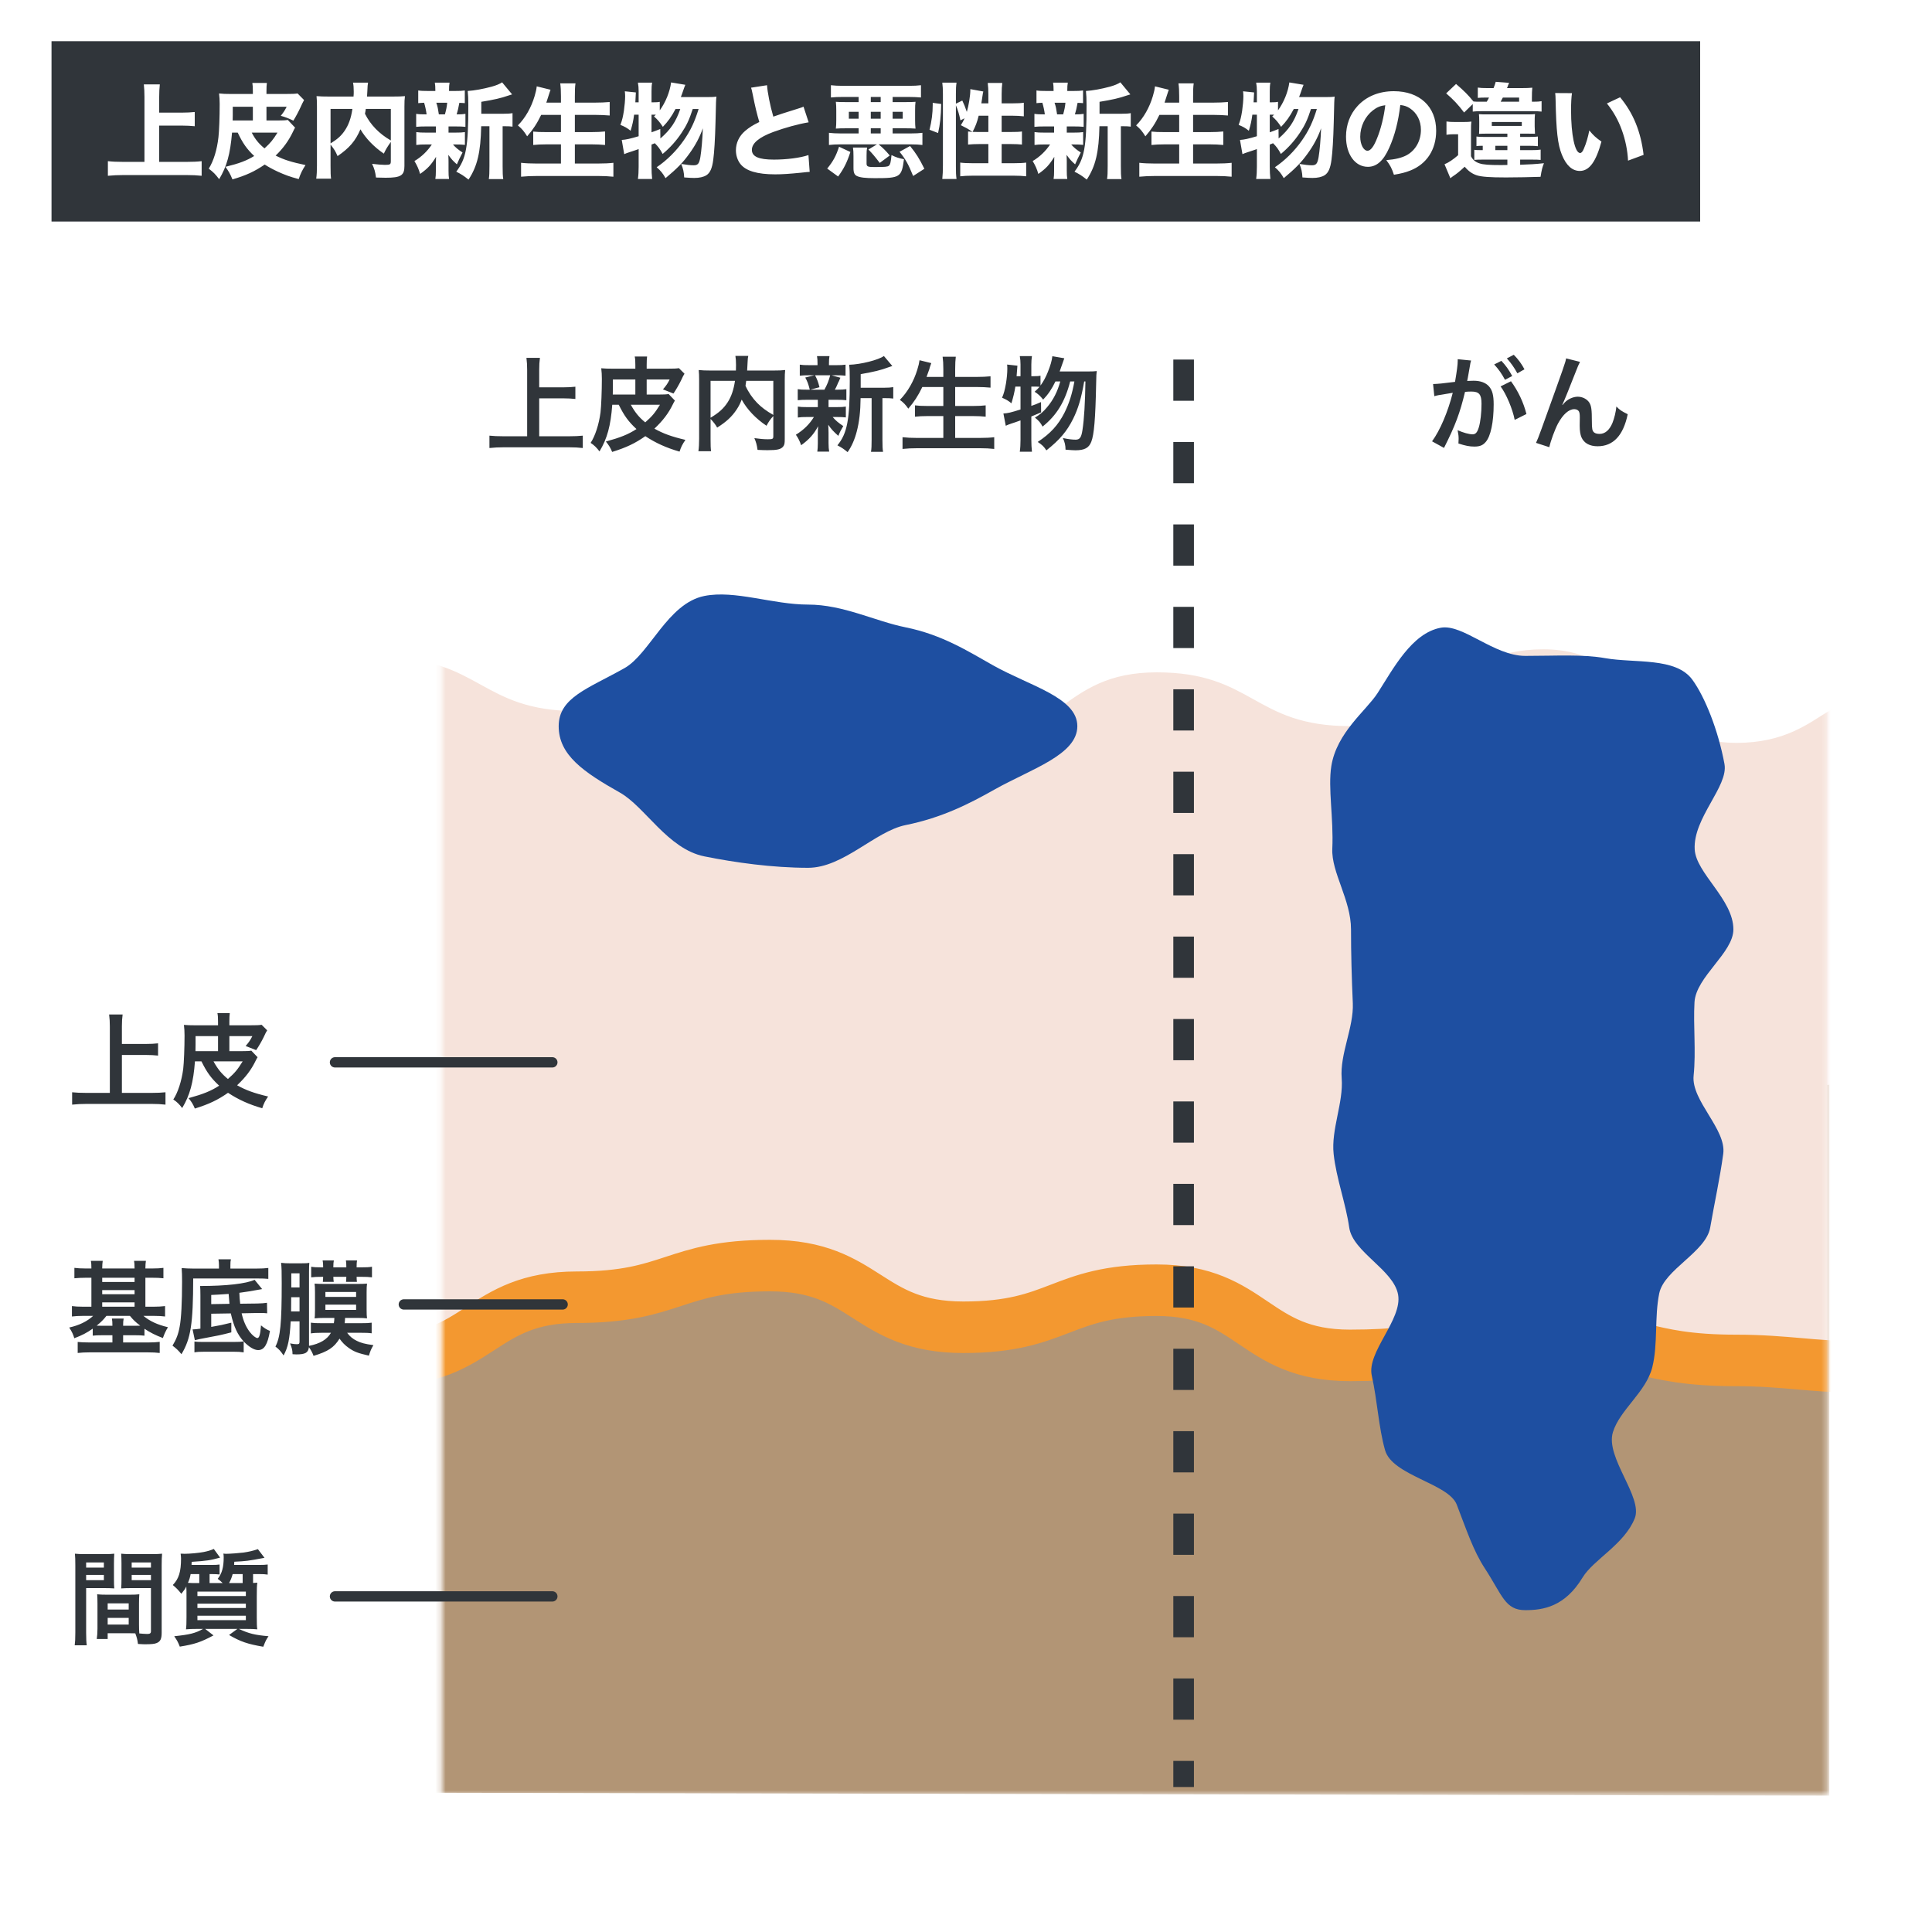 <?xml version="1.0" encoding="utf-8"?>
<svg xmlns="http://www.w3.org/2000/svg" width="375" height="375" viewBox="0 0 375 375" fill="none">
<rect width="375" height="375" fill="white"/>
<rect width="320" height="35" transform="translate(10 8)" fill="#30353A"/>
<path d="M30.9 24.38H35.36C36.24 24.38 37 24.42 37.8 24.5V21.74C37.02 21.82 36.28 21.86 35.36 21.86H30.9V18.78C30.9 17.8 30.94 17.2 31.02 16.38H27.92C28 17.22 28.04 17.82 28.04 18.78V31.42H23.9C22.66 31.42 21.82 31.38 20.94 31.28V34.12C21.92 34.02 22.94 33.98 23.9 33.98H36.28C37.36 33.98 38.2 34.02 39.14 34.12V31.28C38.34 31.38 37.38 31.42 36.24 31.42H30.9V24.38ZM51.72 23.38V20.72H55.64C55.28 21.44 55.08 21.74 54.5 22.48C55.38 22.72 56.04 22.98 56.94 23.42C57.4 22.68 57.98 21.6 58.34 20.8C58.66 20.1 58.66 20.1 59.02 19.42L57.76 18.14C57.24 18.22 56.76 18.24 55.42 18.24H51.72V17.74C51.72 16.96 51.74 16.58 51.8 16.1H48.98C49.06 16.58 49.08 17 49.08 17.72V18.24H44.76C43.82 18.24 43.2 18.22 42.52 18.14C42.6 18.76 42.64 19.5 42.64 20.18C42.64 22.78 42.54 25.4 42.4 26.64C42.12 29.08 41.48 31.2 40.52 32.74C41.44 33.44 41.78 33.78 42.54 34.78C44.02 32.3 44.68 29.96 45.04 25.74H46.14C47.12 27.8 47.9 28.92 49.34 30.28C47.82 31.2 46.46 31.72 43.76 32.38C44.4 33.26 44.66 33.72 45.12 34.82C47.74 34.06 49.42 33.28 51.38 31.94C52.16 32.44 52.86 32.82 53.92 33.32C55.34 33.96 56.18 34.28 57.98 34.76C58.34 33.7 58.62 33.1 59.3 32.04C56.56 31.46 55.18 31.04 53.5 30.2C54.94 28.82 56.02 27.34 56.86 25.58C57.1 25.06 57.16 24.96 57.28 24.78L55.86 23.28C55.42 23.36 54.94 23.38 53.98 23.38H51.72ZM49.08 23.38H45.16C45.18 22.88 45.18 22.7 45.18 22.36V20.72H49.08V23.38ZM53.86 25.74C53 27.14 52.5 27.74 51.34 28.8C50.2 27.86 49.54 27.04 48.86 25.74H53.86ZM75.86 31.22C75.86 31.92 75.76 32 74.7 32C74.2 32 73.16 31.92 72.22 31.8C72.66 32.72 72.84 33.34 72.98 34.46C73.78 34.48 74.36 34.5 74.86 34.5C77.8 34.5 78.5 34.06 78.5 32.22V20.68C78.5 19.76 78.52 19.22 78.6 18.66C77.88 18.72 77.4 18.74 76.18 18.74H71.24C71.26 18.32 71.28 18.2 71.3 17.72C71.34 16.66 71.36 16.48 71.44 16.04H68.52C68.62 16.54 68.66 17 68.66 17.76C68.66 18.1 68.66 18.3 68.62 18.74H63.92C62.78 18.74 62.22 18.72 61.44 18.66C61.5 19.24 61.52 19.8 61.52 20.66V32.16C61.52 33.16 61.48 33.96 61.38 34.68H64.26C64.18 34.12 64.16 33.5 64.16 32.22V28.06C65.04 29.22 65.04 29.24 65.52 30.3C67.8 28.74 69 27.36 69.96 25.1C70.94 26.8 72.56 28.5 74.5 29.82C74.92 28.94 75.1 28.64 75.86 27.54V31.22ZM75.86 21.14V27.26C73.58 25.96 71.9 24.2 70.84 22.08C70.94 21.56 70.96 21.5 71 21.14H75.86ZM64.16 21.14H68.4C68.14 22.98 67.64 24.32 66.84 25.46C66.18 26.4 65.48 27.02 64.16 27.84V21.14ZM93.42 22.08V19.76C95.9 19.36 97.28 19.04 98.7 18.54C99.1 18.4 99.1 18.4 99.4 18.32L97.46 15.98C97.08 16.26 96.26 16.6 95.44 16.82C93.82 17.26 92.08 17.58 90.78 17.66C90.86 18.4 90.9 19.12 90.9 20.44C90.9 28.56 90.48 30.8 88.56 33.32C89.54 33.82 89.96 34.08 90.94 34.86C92.64 32.3 93.3 29.54 93.4 24.5H95V32.24C95 33.48 94.98 34.1 94.88 34.76H97.68C97.58 34.12 97.56 33.52 97.56 32.24V24.5H97.94C98.7 24.5 99.04 24.52 99.48 24.58V21.96C99.08 22.04 98.52 22.08 97.64 22.08H93.42ZM87.06 24.54H88.4C89.32 24.54 89.74 24.56 90.34 24.62V22.1C89.84 22.18 89.48 22.2 88.64 22.2C88.82 21.64 89.02 20.78 89.16 19.96C89.68 19.98 89.82 19.98 90.22 20.02V17.56C89.68 17.64 89.26 17.66 88.26 17.66H87.16V17.54C87.16 16.82 87.18 16.52 87.26 16.04H84.4C84.48 16.54 84.5 16.86 84.5 17.54V17.66H83.16C82.18 17.66 81.7 17.64 81.18 17.56V20.02C81.58 19.98 81.82 19.96 82.32 19.94C82.5 20.52 82.72 21.48 82.8 22.2C81.72 22.2 81.32 22.18 80.78 22.1V24.62C81.36 24.56 81.8 24.54 82.7 24.54H84.6V25.74H82.76C81.74 25.74 81.38 25.72 80.8 25.64V28.14C81.36 28.06 81.8 28.04 82.72 28.04H83.82C82.98 29.32 81.8 30.46 80.44 31.26C80.94 32.08 81.28 32.82 81.54 33.76C83.02 32.72 83.68 32 84.64 30.44C84.62 30.88 84.6 31.34 84.6 31.68V33.2C84.6 33.84 84.58 34.3 84.5 34.74H87.16C87.08 34.28 87.06 33.82 87.06 33.1V31.5C87.06 31.2 87.06 30.9 87.02 30.06C87.68 30.96 87.86 31.16 88.68 31.9C89 31.14 89.36 30.4 89.78 29.6C88.92 29.04 88.44 28.64 87.92 28.04H88.3C89.22 28.04 89.68 28.06 90.24 28.12V25.64C89.72 25.72 89.26 25.74 88.3 25.74H87.06V24.54ZM85.18 22.2C85.02 21.1 84.94 20.72 84.76 20.16C84.72 20.02 84.72 20.02 84.68 19.94H86.8C86.72 20.76 86.62 21.26 86.36 22.2H85.18ZM108.88 22.3V25.64H106.02C104.88 25.64 104.2 25.62 103.5 25.54V28.14C104.26 28.06 105.06 28.02 106.06 28.02H108.88V31.74H104.1C103.02 31.74 102.04 31.7 101.14 31.6V34.3C102.14 34.2 103.1 34.16 104.18 34.16H116.14C117.22 34.16 118.06 34.2 119.06 34.3V31.6C118.18 31.7 117.26 31.74 116.08 31.74H111.58V28.02H114.82C115.8 28.02 116.62 28.06 117.44 28.14V25.52C116.68 25.6 115.82 25.64 114.8 25.64H111.58V22.3H115.52C116.54 22.3 117.36 22.34 118.34 22.42V19.8C117.48 19.88 116.5 19.92 115.44 19.92H111.58V18.7C111.58 17.52 111.6 16.84 111.7 16.18H108.74C108.84 16.9 108.88 17.56 108.88 18.72V19.92H106.04C106.2 19.44 106.36 18.96 106.46 18.62C106.62 18.12 106.62 18.1 106.68 17.94C106.82 17.56 106.82 17.56 106.86 17.42L104.18 16.76C104.12 17.34 104 17.88 103.78 18.62C103.12 20.86 101.98 22.88 100.52 24.34C101.36 25.06 101.68 25.44 102.32 26.46C103.42 25.2 104.26 23.94 105.04 22.3H108.88ZM135.6 21.16C134.82 23.68 134.04 25.34 132.7 27.26C131.28 29.3 129.42 31.14 127.46 32.46C128.26 33.16 128.66 33.66 129.18 34.58C131.44 32.7 132.58 31.52 133.76 29.88C134.96 28.24 135.82 26.62 136.42 24.9C136.36 26.88 136.14 29.34 135.94 30.5C135.72 31.76 135.46 32.08 134.66 32.08C134.02 32.08 133.3 32 132.22 31.82C132.6 32.72 132.76 33.46 132.8 34.44C133.82 34.52 134.38 34.54 134.76 34.54C135.76 34.54 136.54 34.36 137.1 34.02C137.82 33.56 138.22 32.7 138.44 31.02C138.64 29.58 138.8 26.94 138.88 23.74C138.98 19.4 138.98 19.4 139.06 18.76C138.66 18.82 138.24 18.84 137.4 18.84H132.16C132.26 18.54 132.26 18.52 132.32 18.4C132.84 16.9 132.84 16.9 133.02 16.46L130.26 16C130.02 17.84 129.18 19.88 128.06 21.42V19.76C127.72 19.84 127.38 19.86 126.74 19.86H126.46V17.68C126.46 17.02 126.48 16.56 126.58 16.04H123.82C123.92 16.6 123.96 17.06 123.96 17.68V19.86H123.32C123.38 18.9 123.38 18.9 123.42 17.94L121.28 17.72C121.32 18.14 121.34 18.36 121.34 18.68C121.34 19.38 121.24 20.54 121.1 21.5C120.92 22.64 120.78 23.28 120.42 24.24C121.26 24.58 121.7 24.82 122.4 25.38C122.76 24.18 122.92 23.48 123.08 22.26H123.96V26.44C122.46 26.9 121.46 27.12 120.68 27.16L121.16 29.92C121.56 29.74 121.68 29.7 122.3 29.5C122.7 29.36 123.48 29.12 123.96 28.94V32.36C123.96 33.26 123.92 34.02 123.82 34.74H126.58C126.5 34 126.46 33.24 126.46 32.36V28.06C126.76 27.94 126.76 27.94 127.1 27.8C127.78 28.48 128.1 28.92 128.62 29.88C130.02 28.72 131.3 27.3 132.3 25.78C133.26 24.36 133.78 23.24 134.46 21.16H135.6ZM128.16 25.04C127.3 25.38 127.02 25.48 126.46 25.68V22.26H126.74C127.02 22.26 127.02 22.26 127.3 22.26C127.16 22.4 127.16 22.4 126.94 22.6C127.7 23.28 128.04 23.68 128.66 24.62C129.68 23.56 130.32 22.66 131.12 21.16H132.04C131.2 23.62 130.16 25.16 128.18 26.88L128.16 25.04ZM145.78 17.02C145.88 17.3 145.9 17.36 146.1 18.32C146.58 20.74 146.9 22.04 147.38 23.68C146.08 24.32 145.42 24.74 144.62 25.42C143.46 26.42 142.84 27.74 142.84 29.18C142.84 30.16 143.16 31.14 143.72 31.84C144.78 33.18 147 33.84 150.46 33.84C151.88 33.84 153.3 33.74 155.48 33.52C156.62 33.4 156.72 33.38 157.16 33.36L156.92 30.1C155.36 30.64 152.68 30.98 150.22 30.98C147.26 30.98 145.94 30.4 145.94 29.08C145.94 27.8 147.34 26.64 150.08 25.62C152.38 24.78 154.92 24.08 156.96 23.74L155.96 20.7C155.66 20.84 155.56 20.88 155.16 21C152.04 21.98 151.2 22.24 150.1 22.64C149.48 20.54 148.96 17.88 148.88 16.54L145.78 17.02ZM166.66 18.82V19.82H164.38C163.2 19.82 162.8 19.8 162.24 19.76C162.3 20.28 162.32 20.78 162.32 21.44V23.3C162.32 23.98 162.3 24.44 162.24 24.96C162.78 24.92 163.3 24.9 164.38 24.9H166.66V25.9H163.18C162.22 25.9 161.6 25.86 160.9 25.78V28.14C161.54 28.06 162.24 28.02 163.18 28.02H170.22L168.56 29.02C169.34 29.82 169.78 30.34 170.76 31.62L172.7 30.18C171.9 29.22 171.38 28.72 170.54 28.02H176.78C177.74 28.02 178.38 28.06 179.04 28.14V25.78C178.38 25.86 177.76 25.9 176.78 25.9H173.26V24.9H175.6C176.56 24.9 177.18 24.92 177.7 24.96C177.64 24.46 177.62 23.94 177.62 23.3V21.46C177.62 20.68 177.64 20.22 177.7 19.76C177.18 19.8 176.72 19.82 175.54 19.82H173.26V18.82H176.48C177.38 18.82 178.06 18.86 178.76 18.92V16.54C178.12 16.62 177.4 16.66 176.36 16.66H163.64C162.66 16.66 161.92 16.62 161.28 16.54V18.92C162.04 18.84 162.66 18.82 163.54 18.82H166.66ZM169.02 18.82H170.94V19.82H169.02V18.82ZM169.02 24.9H170.94V25.9H169.02V24.9ZM166.66 21.7V23.04H164.76V21.7H166.66ZM169.02 21.7H170.94V23.04H169.02V21.7ZM173.26 21.7H175.22V23.04H173.26V21.7ZM162.68 34.26C163.8 32.72 164.38 31.58 165.06 29.5L162.86 28.48C162.28 30.26 161.72 31.3 160.56 32.72L162.68 34.26ZM168.2 30.26C168.2 29.46 168.22 29.14 168.3 28.64H165.56C165.64 29.18 165.66 29.54 165.66 30.3V32.62C165.66 33.52 165.86 33.96 166.36 34.18C166.96 34.46 167.98 34.58 169.8 34.58C174.74 34.58 175 34.4 175.46 30.9C174.42 30.7 173.88 30.52 173.04 30.1C172.92 31.42 172.8 31.96 172.52 32.18C172.24 32.38 171.82 32.42 169.68 32.42C168.44 32.42 168.2 32.32 168.2 31.74V30.26ZM179.42 32.76C178.4 30.7 177.84 29.82 176.64 28.34L174.6 29.46C175.78 30.92 176.3 31.84 177.24 34.16L179.42 32.76ZM185.54 20.44C185.9 21.28 186.16 22.1 186.42 23.36L187.22 22.96C186.98 23.5 186.84 23.76 186.5 24.3C187.7 24.9 187.7 24.9 188.76 25.6C188.44 25.58 188.26 25.56 187.9 25.52V28.06C188.42 28 189.34 27.96 190.18 27.96H191.84V31.68H188.8C187.82 31.68 186.92 31.64 186.38 31.56V34.22C187.06 34.14 187.84 34.1 188.8 34.1H196.76C197.74 34.1 198.5 34.14 199.18 34.22V31.56C198.62 31.64 197.78 31.68 196.76 31.68H194.42V27.96H196.1C197.12 27.96 197.84 28 198.36 28.06V25.52C197.82 25.6 197.22 25.62 196.12 25.62H194.42V22.46H196.48C197.28 22.46 198.04 22.5 198.72 22.58V19.94C198.22 20.02 197.54 20.06 196.48 20.06H194.42V18.26C194.42 17.3 194.46 16.78 194.54 16.1H191.72C191.8 16.82 191.84 17.34 191.84 18.26V20.06H190.48C190.58 19.44 190.66 18.92 190.7 18.62C190.76 18.16 190.8 18 190.86 17.76L188.34 17.3C188.34 17.38 188.34 17.46 188.34 17.5C188.34 18.54 188.02 20.52 187.66 21.72C187.36 20.82 187.12 20.22 186.78 19.52L185.54 20.12V18.22C185.54 17.24 185.56 16.76 185.66 16.04H182.9C182.98 16.72 183.02 17.28 183.02 18.22V32.12C183.02 33.12 182.98 33.98 182.9 34.74H185.66C185.56 34.02 185.54 33.4 185.54 32.3V20.44ZM191.84 22.46V25.62H189.8C189.4 25.62 189.16 25.62 188.78 25.6C189.38 24.42 189.62 23.82 189.96 22.46H191.84ZM182.08 25.82C182.46 24.2 182.64 22.6 182.68 20.18L181.04 19.96C181.04 20.14 181.04 20.28 181.04 20.36C181.04 21.96 180.84 23.52 180.42 25.18L182.08 25.82ZM213.42 22.08V19.76C215.9 19.36 217.28 19.04 218.7 18.54C219.1 18.4 219.1 18.4 219.4 18.32L217.46 15.98C217.08 16.26 216.26 16.6 215.44 16.82C213.82 17.26 212.08 17.58 210.78 17.66C210.86 18.4 210.9 19.12 210.9 20.44C210.9 28.56 210.48 30.8 208.56 33.32C209.54 33.82 209.96 34.08 210.94 34.86C212.64 32.3 213.3 29.54 213.4 24.5H215V32.24C215 33.48 214.98 34.1 214.88 34.76H217.68C217.58 34.12 217.56 33.52 217.56 32.24V24.5H217.94C218.7 24.5 219.04 24.52 219.48 24.58V21.96C219.08 22.04 218.52 22.08 217.64 22.08H213.42ZM207.06 24.54H208.4C209.32 24.54 209.74 24.56 210.34 24.62V22.1C209.84 22.18 209.48 22.2 208.64 22.2C208.82 21.64 209.02 20.78 209.16 19.96C209.68 19.98 209.82 19.98 210.22 20.02V17.56C209.68 17.64 209.26 17.66 208.26 17.66H207.16V17.54C207.16 16.82 207.18 16.52 207.26 16.04H204.4C204.48 16.54 204.5 16.86 204.5 17.54V17.66H203.16C202.18 17.66 201.7 17.64 201.18 17.56V20.02C201.58 19.98 201.82 19.96 202.32 19.94C202.5 20.52 202.72 21.48 202.8 22.2C201.72 22.2 201.32 22.18 200.78 22.1V24.62C201.36 24.56 201.8 24.54 202.7 24.54H204.6V25.74H202.76C201.74 25.74 201.38 25.72 200.8 25.64V28.14C201.36 28.06 201.8 28.04 202.72 28.04H203.82C202.98 29.32 201.8 30.46 200.44 31.26C200.94 32.08 201.28 32.82 201.54 33.76C203.02 32.72 203.68 32 204.64 30.44C204.62 30.88 204.6 31.34 204.6 31.68V33.2C204.6 33.84 204.58 34.3 204.5 34.74H207.16C207.08 34.28 207.06 33.82 207.06 33.1V31.5C207.06 31.2 207.06 30.9 207.02 30.06C207.68 30.96 207.86 31.16 208.68 31.9C209 31.14 209.36 30.4 209.78 29.6C208.92 29.04 208.44 28.64 207.92 28.04H208.3C209.22 28.04 209.68 28.06 210.24 28.12V25.64C209.72 25.72 209.26 25.74 208.3 25.74H207.06V24.54ZM205.18 22.2C205.02 21.1 204.94 20.72 204.76 20.16C204.72 20.02 204.72 20.02 204.68 19.94H206.8C206.72 20.76 206.62 21.26 206.36 22.2H205.18ZM228.88 22.3V25.64H226.02C224.88 25.64 224.2 25.62 223.5 25.54V28.14C224.26 28.06 225.06 28.02 226.06 28.02H228.88V31.74H224.1C223.02 31.74 222.04 31.7 221.14 31.6V34.3C222.14 34.2 223.1 34.16 224.18 34.16H236.14C237.22 34.16 238.06 34.2 239.06 34.3V31.6C238.18 31.7 237.26 31.74 236.08 31.74H231.58V28.02H234.82C235.8 28.02 236.62 28.06 237.44 28.14V25.52C236.68 25.6 235.82 25.64 234.8 25.64H231.58V22.3H235.52C236.54 22.3 237.36 22.34 238.34 22.42V19.8C237.48 19.88 236.5 19.92 235.44 19.92H231.58V18.7C231.58 17.52 231.6 16.84 231.7 16.18H228.74C228.84 16.9 228.88 17.56 228.88 18.72V19.92H226.04C226.2 19.44 226.36 18.96 226.46 18.62C226.62 18.12 226.62 18.1 226.68 17.94C226.82 17.56 226.82 17.56 226.86 17.42L224.18 16.76C224.12 17.34 224 17.88 223.78 18.62C223.12 20.86 221.98 22.88 220.52 24.34C221.36 25.06 221.68 25.44 222.32 26.46C223.42 25.2 224.26 23.94 225.04 22.3H228.88ZM255.6 21.16C254.82 23.68 254.04 25.34 252.7 27.26C251.28 29.3 249.42 31.14 247.46 32.46C248.26 33.16 248.66 33.66 249.18 34.58C251.44 32.7 252.58 31.52 253.76 29.88C254.96 28.24 255.82 26.62 256.42 24.9C256.36 26.88 256.14 29.34 255.94 30.5C255.72 31.76 255.46 32.08 254.66 32.08C254.02 32.08 253.3 32 252.22 31.82C252.6 32.72 252.76 33.46 252.8 34.44C253.82 34.52 254.38 34.54 254.76 34.54C255.76 34.54 256.54 34.36 257.1 34.02C257.82 33.56 258.22 32.7 258.44 31.02C258.64 29.58 258.8 26.94 258.88 23.74C258.98 19.4 258.98 19.4 259.06 18.76C258.66 18.82 258.24 18.84 257.4 18.84H252.16C252.26 18.54 252.26 18.52 252.32 18.4C252.84 16.9 252.84 16.9 253.02 16.46L250.26 16C250.02 17.84 249.18 19.88 248.06 21.42V19.76C247.72 19.84 247.38 19.86 246.74 19.86H246.46V17.68C246.46 17.02 246.48 16.56 246.58 16.04H243.82C243.92 16.6 243.96 17.06 243.96 17.68V19.86H243.32C243.38 18.9 243.38 18.9 243.42 17.94L241.28 17.72C241.32 18.14 241.34 18.36 241.34 18.68C241.34 19.38 241.24 20.54 241.1 21.5C240.92 22.64 240.78 23.28 240.42 24.24C241.26 24.58 241.7 24.82 242.4 25.38C242.76 24.18 242.92 23.48 243.08 22.26H243.96V26.44C242.46 26.9 241.46 27.12 240.68 27.16L241.16 29.92C241.56 29.74 241.68 29.7 242.3 29.5C242.7 29.36 243.48 29.12 243.96 28.94V32.36C243.96 33.26 243.92 34.02 243.82 34.74H246.58C246.5 34 246.46 33.24 246.46 32.36V28.06C246.76 27.94 246.76 27.94 247.1 27.8C247.78 28.48 248.1 28.92 248.62 29.88C250.02 28.72 251.3 27.3 252.3 25.78C253.26 24.36 253.78 23.24 254.46 21.16H255.6ZM248.16 25.04C247.3 25.38 247.02 25.48 246.46 25.68V22.26H246.74C247.02 22.26 247.02 22.26 247.3 22.26C247.16 22.4 247.16 22.4 246.94 22.6C247.7 23.28 248.04 23.68 248.66 24.62C249.68 23.56 250.32 22.66 251.12 21.16H252.04C251.2 23.62 250.16 25.16 248.18 26.88L248.16 25.04ZM271.8 20.38C272.6 20.48 273.08 20.64 273.66 21.02C275.02 21.92 275.8 23.42 275.8 25.2C275.8 27.32 274.76 29.18 273.04 30.12C272.1 30.62 270.86 30.94 269.08 31.08C269.86 32.12 270.14 32.66 270.56 33.92C271.98 33.68 272.78 33.48 273.74 33.1C276.94 31.84 278.76 29.02 278.76 25.38C278.76 20.7 275.56 17.7 270.54 17.7C267.68 17.7 265.22 18.7 263.5 20.58C262.04 22.16 261.26 24.24 261.26 26.52C261.26 29.96 263.02 32.38 265.5 32.38C267.22 32.38 268.54 31.2 269.66 28.66C270.7 26.34 271.4 23.68 271.8 20.38ZM268.88 20.42C268.64 22.56 268.02 25.08 267.28 26.86C266.64 28.48 266.02 29.26 265.44 29.26C264.66 29.26 264.02 28.04 264.02 26.54C264.02 24.54 264.96 22.6 266.48 21.42C267.26 20.82 267.92 20.54 268.88 20.42ZM287.44 19.74C286.6 19.74 286.36 19.74 286 19.7C284.96 18.42 284.2 17.66 282.62 16.3L280.7 18.12C282.16 19.38 282.98 20.26 284.18 21.84L285.86 20.2V21.66C286.44 21.6 286.74 21.58 287.8 21.58H297.38C298.2 21.58 298.68 21.6 299.22 21.66V19.64C298.76 19.72 298.38 19.74 297.76 19.74H297.34V18.96C297.34 18.08 297.36 17.66 297.42 17.02C296.76 17.08 296.32 17.1 295.38 17.1H292.5C292.56 16.98 292.56 16.98 292.62 16.84C292.72 16.52 292.74 16.5 292.78 16.4C292.88 16.2 292.88 16.2 292.92 16.08L290.32 15.88C290.18 16.36 290.12 16.56 289.9 17.1H288.66C287.8 17.1 287.4 17.08 286.84 17V19C287.3 18.96 287.66 18.94 288.26 18.94H289.02C288.84 19.28 288.8 19.38 288.58 19.74H287.44ZM291.28 19.74C291.52 19.3 291.52 19.3 291.7 18.94H294.86V19.74H291.28ZM292.58 32.02C292.32 32.02 291.42 32.04 291.36 32.04C289.02 32.04 287.9 31.96 287.14 31.7C286.38 31.46 285.86 31.02 285.52 30.32V25.82C285.52 24.52 285.52 24.2 285.6 23.6C285.14 23.66 284.82 23.68 284.08 23.68H282.38C281.64 23.68 281.32 23.66 280.76 23.58V26.16C281.3 26.08 281.56 26.06 282.06 26.06H283.02V30.12C282.1 30.94 281.14 31.58 280.38 31.88L281.52 34.6C281.72 34.44 281.74 34.4 282.06 34.18C282.76 33.72 283.18 33.38 284.3 32.36C285.04 33.24 285.76 33.74 286.68 34.04C287.6 34.32 289.2 34.44 292.3 34.44C294.24 34.44 297.36 34.38 299.02 34.32C299.22 33.04 299.38 32.4 299.68 31.68C297.96 31.86 296.96 31.92 295.06 31.98V30.98H297.26C298.22 30.98 298.62 31 299.04 31.04V29.04C298.5 29.12 298.1 29.14 297.3 29.14H295.06V28.3H296.8C297.56 28.3 298 28.32 298.5 28.38V26.5C298.08 26.56 297.74 26.58 296.76 26.58H295.06V25.94H296.46C297.2 25.94 297.38 25.94 297.94 25.96C297.9 25.36 297.88 24.88 297.88 24.54V23.54C297.88 22.92 297.88 22.84 297.94 22.14C297.52 22.2 297.32 22.2 296.44 22.2H288.58C287.82 22.2 287.5 22.2 287.06 22.16C287.1 22.5 287.12 22.88 287.12 23.56V24.52C287.12 25.28 287.1 25.58 287.08 25.98C287.5 25.96 287.92 25.94 288.58 25.94H292.58V26.58H288.18C287.28 26.58 286.98 26.56 286.58 26.5V28.36C287 28.3 287.16 28.3 287.8 28.3V29.14H287.42C286.76 29.14 286.46 29.12 286.16 29.08V31.04C286.56 31 286.94 30.98 287.86 30.98H292.58V32.02ZM290.24 28.3H292.58V29.14H290.24V28.3ZM289.56 23.68H295.38V24.44H289.56V23.68ZM301.86 18.06C301.92 18.52 301.92 18.68 301.94 19.4C302.06 25.46 302.34 28 303.16 30.04C304 32.12 305.18 33.18 306.64 33.18C308.48 33.18 309.78 31.4 310.84 27.48C309.7 26.68 309.3 26.3 308.48 25.32C308.24 26.58 307.9 27.78 307.42 28.88C307.2 29.42 306.96 29.7 306.7 29.7C305.68 29.7 304.94 26.16 304.94 21.38C304.94 20 305 18.86 305.12 18.08L301.86 18.06ZM311.9 20.08C313.14 21.62 314.1 23.32 314.78 25.2C315.48 27.1 315.92 29.26 316 31.18L319.02 30.06C318.48 25.52 317.02 21.96 314.46 18.88L311.9 20.08Z" fill="white"/>
<path d="M142.632 328.663C143.336 328.663 143.8 328.695 144.232 328.759V327.671C143.8 327.735 143.4 327.767 142.664 327.767H138.68C138.776 327.031 138.776 327.031 138.84 325.511H141.624C142.232 325.511 142.712 325.527 143.176 325.591V324.551C142.808 324.615 142.408 324.631 141.608 324.631H135.944C136.088 324.359 136.184 324.183 136.248 324.023C136.504 323.495 136.504 323.495 136.616 323.255L135.608 322.951C135.528 323.255 135.464 323.463 135.352 323.735C134.872 324.839 134.248 325.687 133.128 326.727C133.496 326.919 133.688 327.063 133.944 327.303C134.648 326.551 134.92 326.231 135.4 325.511H137.848C137.816 326.663 137.784 327.047 137.672 327.767H134.648C133.8 327.767 133.432 327.751 133 327.687V328.743C133.432 328.679 133.848 328.663 134.632 328.663H137.48C136.92 330.343 135.48 331.463 132.984 332.183C133.256 332.455 133.432 332.711 133.608 333.079C134.776 332.663 135.64 332.231 136.488 331.607C137.336 330.983 137.896 330.247 138.312 329.191C138.808 330.215 139.432 330.967 140.28 331.591C141.128 332.215 141.912 332.583 143.544 333.111C143.688 332.711 143.864 332.423 144.104 332.135C141.24 331.447 139.88 330.503 139.032 328.663H142.632ZM144.616 333.719C144.136 333.783 143.704 333.815 143.048 333.815H132.072V322.583H142.744C143.368 322.583 143.816 322.615 144.296 322.679V321.543C143.768 321.623 143.352 321.655 142.728 321.655H132.648C131.88 321.655 131.448 321.639 130.968 321.575C131.016 322.103 131.032 322.567 131.032 323.223V333.751C131.032 334.391 130.984 334.967 130.92 335.495H132.072V334.743H143.048C143.736 334.743 144.136 334.775 144.616 334.855V333.719ZM151.08 330.279C151.08 331.095 151.08 331.271 151.032 331.735C151.464 331.687 151.896 331.671 152.6 331.671H154.28V334.167C154.28 334.503 154.184 334.567 153.608 334.567C153 334.567 152.456 334.503 151.832 334.375C151.992 334.775 152.04 334.999 152.072 335.383C152.648 335.431 153.208 335.463 153.768 335.463C154.904 335.463 155.272 335.191 155.272 334.375V331.671H157.336C157.928 331.671 158.344 331.687 158.744 331.735C158.696 331.303 158.696 331.095 158.696 330.247V328.279C159.304 328.631 159.704 328.839 160.52 329.191C160.616 328.887 160.696 328.727 160.952 328.343C159.784 327.959 159.24 327.703 158.424 327.175C158.936 326.807 159.272 326.519 160.008 325.847L159.208 325.319C158.872 325.799 158.504 326.167 157.8 326.727C157.08 326.151 156.808 325.863 156.232 325.047H158.888C159.608 325.047 160.008 325.063 160.44 325.127V324.119C159.992 324.183 159.528 324.215 158.856 324.215H154.712C154.872 323.911 154.936 323.783 155.144 323.335L154.072 323.239C153.944 323.687 153.896 323.831 153.72 324.215H151.16C150.472 324.215 150.136 324.199 149.752 324.151V325.111C150.088 325.063 150.504 325.047 151.128 325.047H153.272C152.856 325.703 152.568 326.055 152.008 326.583C151.592 326.183 151.208 325.863 150.552 325.367L149.944 325.895C150.536 326.295 150.936 326.647 151.4 327.111C150.696 327.671 150.168 327.975 149.288 328.359C149.544 328.647 149.656 328.807 149.8 329.127C150.44 328.775 150.696 328.631 151.08 328.359V330.279ZM152.712 326.999C153.352 326.375 153.768 325.847 154.248 325.047H155.288C155.944 326.007 156.232 326.359 156.968 326.999H152.712ZM151.992 327.783H157.784V328.919H151.992V327.783ZM151.992 329.687H157.784V330.887H151.992V329.687ZM153.672 322.071H150.12C149.432 322.071 148.872 322.039 148.296 321.991C148.376 322.631 148.376 323.015 148.376 326.423C148.376 327.207 148.376 327.575 148.344 328.183C147.432 328.727 146.344 329.223 145.768 329.351L146.168 330.375C146.312 330.279 146.376 330.247 146.52 330.167C147.224 329.783 147.672 329.527 148.28 329.143C148.152 330.535 148.04 331.175 147.8 331.943C147.496 332.967 147.016 333.831 146.328 334.679C146.712 334.919 146.856 335.031 147.144 335.367C147.944 334.231 148.248 333.639 148.6 332.599C149.096 331.143 149.352 328.871 149.352 325.767V322.919H158.936C159.768 322.919 160.152 322.935 160.648 322.999V321.975C160.168 322.039 159.704 322.071 158.872 322.071H154.696V321.895C154.696 321.415 154.712 321.159 154.776 320.839H153.576C153.656 321.159 153.672 321.431 153.672 321.895V322.071ZM145.992 324.135C146.52 325.159 146.776 325.815 147.144 327.111L147.96 326.695C147.528 325.351 147.288 324.759 146.776 323.767L145.992 324.135ZM156.824 332.471C157.896 333.735 158.6 334.359 159.96 335.239C160.168 334.919 160.392 334.647 160.616 334.439C159.272 333.703 158.568 333.127 157.576 331.959L156.824 332.471ZM151.56 332.007C150.824 333.143 150.152 333.751 148.808 334.535C149.08 334.743 149.24 334.903 149.496 335.239C150.76 334.423 151.432 333.783 152.424 332.471L151.56 332.007ZM171.784 325.319V324.359H174.072C174.68 324.359 175.128 324.375 175.592 324.407C175.544 324.151 175.544 324.039 175.544 323.511V322.967C175.544 322.487 175.56 322.247 175.608 321.927C175.256 321.991 174.824 322.007 174.088 322.007H171.784V321.847C171.784 321.447 171.8 321.239 171.864 320.903H170.808C170.872 321.239 170.888 321.447 170.888 321.831V322.007H168.344C168.376 321.431 168.392 321.063 168.408 320.919H167.368C167.432 321.335 167.448 321.511 167.448 322.007H164.632C163.832 322.007 163.448 321.991 163.048 321.927V322.855C163.512 322.791 163.976 322.775 164.632 322.775H167.416C167.4 323.127 167.384 323.287 167.336 323.639H165.272C164.536 323.639 164.168 323.623 163.816 323.591C163.592 324.615 163.368 325.239 162.92 326.103C163.336 326.071 163.736 326.055 164.344 326.055H166.392C165.56 326.967 164.472 327.447 162.2 327.927C162.456 328.199 162.584 328.423 162.712 328.743C163.608 328.487 163.944 328.375 164.488 328.135V331.687C164.488 332.439 164.472 332.967 164.424 333.303C164.84 333.255 165.448 333.239 166.2 333.239H173C173.768 333.239 174.376 333.255 174.792 333.303C174.744 332.919 174.728 332.471 174.728 331.655V329.079C174.728 328.503 174.744 328.007 174.76 327.607C174.936 327.623 175.064 327.623 175.176 327.623C175.56 327.623 175.832 327.527 175.992 327.335C176.152 327.143 176.232 326.855 176.36 326.039C176.424 325.639 176.424 325.623 176.504 325.271C176.12 325.319 175.864 325.319 174.968 325.319H171.784ZM173.112 327.383H165.992C166.616 327.031 167.032 326.663 167.448 326.055H170.888V326.215C170.888 326.567 170.872 326.807 170.808 327.079H171.864C171.8 326.807 171.784 326.567 171.784 326.199V326.055H175.432C175.32 326.887 175.288 326.919 174.92 326.919C174.68 326.919 174.376 326.855 173.928 326.711C174.008 326.951 174.04 327.095 174.088 327.383H173.112ZM167.208 324.359C167.112 324.775 167.048 324.951 166.888 325.319H164.248C164.36 325.047 164.424 324.887 164.6 324.359H167.208ZM170.888 324.359V325.319H167.832C167.992 324.935 168.04 324.775 168.12 324.359H170.888ZM170.888 322.775V323.639H168.232C168.264 323.319 168.264 323.303 168.312 322.775H170.888ZM171.784 322.775H174.6V323.639H171.784V322.775ZM165.448 328.151H173.752V329.095H165.448V328.151ZM165.448 329.831H173.752V330.775H165.448V329.831ZM165.448 331.511H173.752V332.471H165.448V331.511ZM167.112 333.383C165.64 334.183 164.472 334.535 162.504 334.807C162.76 335.079 162.904 335.319 163.08 335.703C165.224 335.255 166.184 334.903 167.848 333.975L167.112 333.383ZM171.272 333.975C172.248 334.535 172.728 334.743 173.8 335.095C174.712 335.399 175.192 335.511 176.168 335.687C176.392 335.271 176.472 335.143 176.776 334.775C175.72 334.663 175.192 334.567 174.376 334.343C173.432 334.087 172.968 333.911 172.024 333.399L171.272 333.975ZM180.12 324.199H179.336C178.888 324.199 178.632 324.183 178.28 324.119V325.159C178.68 325.111 178.936 325.095 179.336 325.095H180.12V328.647C179.144 329.047 178.616 329.223 178.168 329.303L178.472 330.359C178.92 330.135 178.936 330.119 179.336 329.975C179.592 329.879 179.736 329.815 180.12 329.639V334.119C180.12 334.375 180.024 334.439 179.72 334.439C179.304 334.439 178.84 334.391 178.376 334.311C178.504 334.695 178.552 334.935 178.584 335.303C179.032 335.335 179.208 335.335 179.416 335.335C180.824 335.335 181.128 335.127 181.128 334.199V329.191C181.864 328.823 182.04 328.743 182.664 328.391L182.616 327.447C181.944 327.815 181.72 327.927 181.128 328.215V325.095H181.4C181.88 325.095 182.12 325.111 182.488 325.159V324.135C182.152 324.183 181.88 324.199 181.4 324.199H181.128V322.679C181.128 321.911 181.144 321.511 181.208 321.047H180.024C180.088 321.511 180.12 321.927 180.12 322.695V324.199ZM186.872 322.951H184.376C183.624 322.951 183.16 322.935 182.824 322.887C182.856 323.271 182.872 323.527 182.872 323.959V324.967C182.872 325.287 182.84 325.655 182.824 325.927H183.784V323.831H185.688C185.688 324.135 185.688 324.167 185.688 324.311C185.656 325.207 185.48 325.975 185.16 326.535C184.696 327.399 183.992 327.911 182.744 328.311C182.984 328.583 183.176 328.871 183.32 329.191C184.744 328.615 185.528 327.927 186.056 326.855C186.456 326.023 186.584 325.383 186.648 323.831H188.184V327.351C188.184 328.135 188.584 328.343 190.184 328.343C192.248 328.343 192.456 328.151 192.6 326.215C192.296 326.167 192.04 326.087 191.688 325.911C191.688 327.383 191.64 327.447 190.392 327.447C189.192 327.447 189.112 327.415 189.112 327.095V323.831H191.448V325.639H192.44C192.392 325.335 192.392 325.127 192.392 324.759V323.991C192.392 323.543 192.392 323.287 192.44 322.887C192.088 322.935 191.64 322.951 190.872 322.951H187.88V322.231C187.88 321.831 187.896 321.415 187.944 321.063H186.792C186.84 321.415 186.872 321.847 186.872 322.231V322.951ZM186.856 330.647V333.911H184.072C183.256 333.911 182.792 333.879 182.344 333.815V334.903C182.872 334.839 183.352 334.823 184.072 334.823H190.856C191.56 334.823 192.04 334.839 192.584 334.903V333.815C192.12 333.879 191.64 333.911 190.84 333.911H187.88V330.647H190.2C190.952 330.647 191.432 330.663 191.848 330.711V329.655C191.4 329.719 190.92 329.751 190.2 329.751H185.096C184.328 329.751 183.896 329.735 183.448 329.655V330.711C183.864 330.663 184.312 330.647 185.112 330.647H186.856ZM203.064 326.471V328.471H200.808C200.264 328.471 199.768 328.439 199.432 328.391V329.463C199.784 329.415 200.248 329.383 200.808 329.383H203.064V333.943C203.064 334.215 202.904 334.311 202.456 334.311C202.024 334.311 201.496 334.263 200.824 334.167C201.032 334.631 201.08 334.775 201.144 335.223C201.624 335.271 202.184 335.287 202.552 335.287C203.688 335.287 204.072 334.983 204.072 334.055V329.383H207.064C207.688 329.383 208.152 329.415 208.584 329.479V328.375C208.136 328.439 207.72 328.471 207.064 328.471H204.072V326.471H205.736C206.248 326.471 206.536 326.487 206.952 326.535V325.527C206.584 325.575 206.28 325.591 205.736 325.591H201.72C201.144 325.591 200.824 325.575 200.472 325.527C201.848 324.439 202.424 323.799 203.64 322.023C204.936 323.943 206.328 325.207 208.6 326.551C208.776 326.215 209 325.879 209.208 325.591C206.888 324.439 205.32 323.047 204.168 321.111H203.048C201.928 323.143 200.616 324.423 198.504 325.575C198.872 325.959 198.888 325.959 199.144 326.439C199.752 326.071 199.96 325.911 200.472 325.527V326.535C200.888 326.487 201.208 326.471 201.704 326.471H203.064ZM195.016 333.735C195.016 334.391 194.984 334.999 194.92 335.447H196.072C196.024 334.951 195.992 334.375 195.992 333.751V322.407H198.488C197.944 323.863 197.464 324.855 196.664 326.151C197.752 327.383 198.12 328.327 198.12 329.863C198.12 330.583 197.896 330.839 197.288 330.839C196.984 330.839 196.744 330.823 196.344 330.775C196.472 331.159 196.52 331.335 196.536 331.735C196.888 331.751 196.904 331.751 197.08 331.751C197.512 331.751 197.928 331.703 198.216 331.607C198.792 331.415 199.064 330.839 199.064 329.815C199.064 329.127 198.952 328.439 198.744 327.831C198.52 327.191 198.296 326.807 197.72 326.071C198.376 324.967 198.92 323.863 199.464 322.535C199.528 322.407 199.56 322.311 199.592 322.263C199.672 322.103 199.672 322.103 199.704 322.007L199.144 321.463C198.92 321.511 198.632 321.527 198.12 321.527H196.008C195.608 321.527 195.16 321.511 194.968 321.479C195 321.799 195.016 322.247 195.016 322.695V333.735ZM205.448 330.519C206.264 332.311 206.824 333.159 208.184 334.599C208.488 334.199 208.632 334.023 208.952 333.751C207.672 332.647 207.096 331.879 206.296 330.135L205.448 330.519ZM200.6 330.103C200.2 331.191 199.944 331.687 199.496 332.327C199.08 332.903 198.76 333.223 198.008 333.847C198.36 334.119 198.424 334.167 198.76 334.583C200.12 333.319 200.648 332.535 201.496 330.487L200.6 330.103ZM211.576 333.911C211.576 334.535 211.544 335.031 211.512 335.367H212.504V334.359H215.112C215.752 334.375 216.136 334.375 216.296 334.391C216.264 334.055 216.264 334.055 216.264 332.983V331.559C216.264 330.903 216.28 330.503 216.328 330.151C216.04 330.199 215.768 330.215 215.192 330.215H212.712C212.392 330.215 212.264 330.215 212.024 330.199C212.936 329.607 213.416 329.223 214.04 328.647C214.968 329.383 215.816 329.895 217.064 330.471C217.192 330.071 217.304 329.863 217.496 329.591C216.216 329.079 215.464 328.663 214.632 328.055C215.24 327.383 215.576 326.919 216.2 325.911C216.424 325.543 216.424 325.543 216.568 325.351L216.024 324.791C215.784 324.839 215.48 324.871 215.096 324.871H213.4C213.496 324.695 213.544 324.615 213.624 324.455C213.816 324.087 213.816 324.087 213.896 323.959L212.968 323.687C212.872 324.071 212.728 324.407 212.424 324.903C211.784 325.975 211.192 326.647 210.136 327.431C210.376 327.623 210.568 327.831 210.76 328.119C211.32 327.655 211.768 327.207 212.168 326.727C212.584 327.287 212.904 327.655 213.4 328.103C212.456 328.967 211.304 329.671 209.944 330.247C210.2 330.487 210.344 330.711 210.488 331.063C211.032 330.791 211.224 330.679 211.544 330.487C211.56 330.839 211.576 331.159 211.576 331.495V333.911ZM215.352 325.671C214.888 326.471 214.568 326.903 213.976 327.527C213.416 327.031 213.16 326.759 212.664 326.071C212.792 325.863 212.84 325.815 212.92 325.671H215.352ZM212.504 331.031H215.352V333.527H212.504V331.031ZM213.448 322.663H211.752C211.016 322.663 210.68 322.647 210.44 322.615C210.488 322.999 210.504 323.287 210.504 323.607V324.311C210.504 324.663 210.488 324.935 210.44 325.223H211.416V323.495H216.408V325.015H217.32C217.288 324.839 217.272 324.439 217.272 324.103V323.575C217.272 323.143 217.288 322.887 217.32 322.615C217.064 322.647 216.76 322.663 216.024 322.663H214.424V322.167C214.424 321.671 214.44 321.415 214.52 321.079H213.352C213.416 321.415 213.448 321.687 213.448 322.151V322.663ZM220.552 322.455C220.392 323.047 220.216 323.559 219.96 324.199H219.096C218.424 324.199 218.088 324.183 217.704 324.151C217.752 324.503 217.768 324.999 217.768 325.655V330.967C217.768 331.495 217.752 331.943 217.72 332.423C218.216 332.391 218.616 332.375 219.096 332.375H222.584C223.08 332.375 223.48 332.391 223.96 332.423C223.928 331.927 223.912 331.543 223.912 330.887V325.591C223.912 324.951 223.928 324.583 223.96 324.135C223.656 324.183 223.256 324.199 222.52 324.199H220.92C221.192 323.575 221.352 323.111 221.544 322.455H223.08C223.832 322.455 224.152 322.471 224.648 322.551V321.463C224.296 321.527 223.864 321.559 223.08 321.559H218.792C217.992 321.559 217.672 321.543 217.224 321.463V322.551C217.624 322.487 218.056 322.455 218.792 322.455H220.552ZM218.696 325.063H222.968V326.599H218.696V325.063ZM218.696 327.447H222.968V329.031H218.696V327.447ZM218.696 329.879H222.968V331.527H218.696V329.879ZM221.224 333.223C222.248 334.263 223.032 334.855 224.44 335.607C224.616 335.271 224.824 334.999 225.096 334.711C223.656 334.039 222.968 333.575 221.96 332.631L221.224 333.223ZM219.352 332.615C218.36 333.655 217.56 334.199 216.12 334.791C216.392 335.047 216.616 335.287 216.792 335.607C218.232 334.903 219.064 334.311 220.136 333.223L219.352 332.615Z" fill="white"/>
<path d="M104.66 77.32H109.36C110.2 77.32 110.96 77.36 111.68 77.44V75.06C110.96 75.14 110.24 75.18 109.36 75.18H104.66V71.76C104.66 70.86 104.7 70.2 104.8 69.46H102.18C102.28 70.28 102.32 70.88 102.32 71.76V84.68H97.76C96.62 84.68 95.78 84.64 95 84.56V86.96C95.9 86.86 96.82 86.82 97.76 86.82H110.46C111.46 86.82 112.28 86.86 113.12 86.96V84.56C112.38 84.64 111.48 84.68 110.42 84.68H104.66V77.32ZM125.52 76.58V73.66H129.98C129.58 74.46 129.34 74.8 128.68 75.58L130.72 76.38C131.2 75.68 131.8 74.64 132.16 73.9C132.6 72.96 132.6 72.96 132.86 72.54L131.78 71.46C131.26 71.54 130.84 71.56 129.46 71.56H125.52V70.9C125.52 70.08 125.54 69.68 125.6 69.2H123.2C123.3 69.66 123.32 70.1 123.32 70.88V71.56H118.92C117.96 71.56 117.36 71.54 116.7 71.48C116.78 72.1 116.82 72.82 116.82 73.54C116.82 75.88 116.7 78.9 116.56 80.04C116.26 82.36 115.52 84.64 114.64 85.96C115.34 86.42 115.82 86.9 116.36 87.62C117.86 85.14 118.54 82.62 118.84 78.56H120.1C121.14 80.68 122 81.86 123.54 83.28C121.9 84.34 120.42 84.92 117.6 85.7C118.18 86.42 118.46 86.86 118.82 87.72C121.58 86.86 123.26 86.06 125.26 84.66C127.22 85.96 129.32 86.92 131.9 87.66C132.2 86.74 132.44 86.26 133.04 85.38C130.32 84.74 128.74 84.16 127.02 83.2C128.66 81.66 129.76 80.22 130.62 78.44C130.84 78.02 130.88 77.92 131 77.76L129.78 76.48C129.36 76.56 128.82 76.58 127.86 76.58H125.52ZM123.32 76.58H118.94C118.96 76.02 118.96 75.76 118.96 75.26V73.66H123.32V76.58ZM128.1 78.56C127.1 80.18 126.6 80.78 125.24 81.98C124.04 81 123.28 80.08 122.44 78.56H128.1ZM150.1 84.62C150.1 85.2 150 85.26 149.02 85.26C148.24 85.26 147.42 85.18 146.42 85.04C146.76 85.82 146.9 86.32 147.04 87.32C147.84 87.36 148.44 87.38 148.98 87.38C150.86 87.38 151.58 87.22 152.02 86.66C152.26 86.36 152.32 86.06 152.32 85.22V73.76C152.32 72.92 152.34 72.36 152.4 71.82C151.72 71.9 151.22 71.92 150.12 71.92H145.02C145.04 71.6 145.04 71.6 145.06 71.18C145.1 70.36 145.1 70.36 145.12 70.08C145.14 69.62 145.16 69.44 145.24 69.08H142.74C142.82 69.6 142.86 70.04 142.86 70.84C142.86 71.18 142.86 71.46 142.84 71.92H137.94C136.9 71.92 136.34 71.9 135.62 71.82C135.68 72.38 135.7 72.94 135.7 73.76V85.16C135.7 86.12 135.66 86.9 135.56 87.58H138.02C137.94 87.04 137.92 86.44 137.92 85.2V81.32C138.48 81.9 138.92 82.46 139.2 83C141 81.86 142.06 80.88 143 79.46C143.4 78.86 143.68 78.3 143.96 77.56C144.98 79.44 146.7 81.26 148.78 82.64C149.18 81.86 149.6 81.28 150.1 80.76V84.62ZM150.1 73.92V80.54C148.74 79.76 147.82 79.08 146.96 78.2C146.06 77.28 145.26 76.12 144.7 74.88C144.76 74.52 144.78 74.42 144.84 73.92H150.1ZM137.92 73.92H142.66C142.4 75.66 141.96 76.96 141.24 78.08C140.46 79.28 139.54 80.12 137.92 81.08V73.92ZM167.06 75.26V72.62C169.68 72.16 170.94 71.86 172.54 71.26C172.9 71.14 172.98 71.1 173.2 71.04L171.56 69.1C170.54 69.86 167.08 70.74 164.82 70.8C164.92 71.6 164.94 72.24 164.94 73.92C164.94 81.5 164.44 84.12 162.54 86.44C163.38 86.88 163.72 87.1 164.52 87.76C165.28 86.7 165.9 85.3 166.3 83.74C166.78 81.92 167.02 79.82 167.04 77.28H169.18V85.34C169.18 86.5 169.16 87.08 169.06 87.7H171.4C171.3 87.1 171.28 86.54 171.28 85.34V77.28H171.78C172.56 77.28 172.88 77.3 173.38 77.36V75.14C172.94 75.22 172.44 75.26 171.56 75.26H167.06ZM158.74 77.6C158.74 77.64 158.74 77.64 158.74 78V79.02H156.72C155.78 79.02 155.38 79 154.86 78.92V81.04C155.4 80.96 155.82 80.94 156.68 80.94H157.98C157.12 82.34 156 83.44 154.48 84.38C154.94 85.04 155.22 85.6 155.5 86.42C157.06 85.3 157.98 84.26 158.8 82.72C158.76 83.18 158.74 83.7 158.74 84.08V86.08C158.74 86.72 158.7 87.2 158.64 87.66H160.94C160.86 87.18 160.82 86.7 160.82 86V84C160.82 83.9 160.8 83.28 160.8 83.22C160.78 82.7 160.78 82.7 160.76 82.44C161.4 83.36 161.72 83.7 162.72 84.6C163.02 83.86 163.24 83.44 163.68 82.7C162.72 82.06 162.22 81.64 161.62 80.94H162.36C163.2 80.94 163.66 80.96 164.18 81.02V78.92C163.66 79 163.22 79.02 162.36 79.02H160.82V77.6H162.44C163.3 77.6 163.72 77.62 164.28 77.68V75.54C163.76 75.62 163.34 75.64 162.44 75.64H162.04C162.26 75.24 162.34 75.1 162.48 74.76C162.7 74.22 162.7 74.22 162.82 74.02C163 73.58 163 73.58 163.12 73.32L161.42 72.84H162.24C163.1 72.84 163.58 72.86 164.12 72.92V70.78C163.6 70.86 163.2 70.88 162.26 70.88H160.9V70.58C160.9 69.86 160.92 69.6 161 69.12H158.58C158.66 69.62 158.68 69.9 158.68 70.58V70.88H157.16C156.2 70.88 155.74 70.86 155.24 70.78V72.92C155.78 72.86 156.24 72.84 157.12 72.84H158.06L156.3 73.28C156.7 74 156.9 74.52 157.18 75.64H156.7C155.76 75.64 155.34 75.62 154.84 75.54V77.68C155.36 77.62 155.82 77.6 156.66 77.6H158.74ZM161.14 72.84C160.84 73.96 160.58 74.6 160.02 75.64H157.28L159.06 75.16C158.8 74.12 158.64 73.7 158.2 72.84H161.14ZM183.1 75.12V78.8H180C178.9 78.8 178.24 78.76 177.6 78.68V80.88C178.28 80.8 179.08 80.76 180.02 80.76H183.1V85H177.96C176.9 85 176.04 84.96 175.18 84.86V87.14C176.12 87.04 176.98 87 178.02 87H190.26C191.32 87 192.04 87.04 192.98 87.14V84.86C192.18 84.96 191.34 85 190.2 85H185.4V80.76H188.86C189.8 80.76 190.6 80.8 191.32 80.88V78.68C190.66 78.76 189.86 78.8 188.86 78.8H185.4V75.12H189.62C190.58 75.12 191.4 75.16 192.26 75.24V73.04C191.44 73.12 190.58 73.16 189.56 73.16H185.4V71.62C185.4 70.56 185.44 69.9 185.52 69.24H182.96C183.06 69.98 183.1 70.6 183.1 71.64V73.16H179.84C180.1 72.46 180.28 71.96 180.38 71.66C180.52 71.16 180.52 71.14 180.58 71C180.72 70.64 180.72 70.64 180.76 70.48L178.48 69.92C178.4 70.5 178.3 70.92 178.04 71.78C177.36 74 176.16 76.1 174.66 77.62C175.32 78.08 175.78 78.56 176.3 79.32C177.4 78.04 178.2 76.84 179.02 75.12H183.1ZM205.68 72.1C205.8 71.76 205.88 71.54 205.94 71.36C206.42 69.96 206.42 69.96 206.58 69.54L204.26 69.14C204.18 69.96 203.88 70.98 203.38 72.22C203 73.18 202.54 74.04 201.96 74.84V72.92C201.62 73 201.3 73.02 200.66 73.02H200.18V70.76C200.18 70.1 200.22 69.64 200.3 69.12H197.94C198.04 69.68 198.08 70.14 198.08 70.76V73.02H197.32C197.38 72.28 197.4 72.18 197.48 70.98L195.48 70.76C195.52 71.12 195.52 71.3 195.52 71.6C195.52 72.42 195.42 73.42 195.26 74.42C195.02 75.74 194.88 76.3 194.5 77.2C195.26 77.52 195.66 77.74 196.32 78.28C196.72 76.92 196.9 76.16 197.08 75.04H198.08V79.48C196.16 80.08 195.68 80.2 194.76 80.26L195.22 82.64C195.62 82.46 195.74 82.4 196.28 82.22C196.66 82.1 197.26 81.9 198.08 81.6V85.38C198.08 86.26 198.04 86.98 197.94 87.68H200.3C200.22 86.92 200.18 86.22 200.18 85.38V80.84C200.86 80.56 201.14 80.44 202.08 80.04L202.06 78.04C201.18 78.44 200.88 78.54 200.18 78.78V75.04H200.66C201.12 75.04 201.38 75.04 201.78 75.08C201.5 75.4 201.3 75.6 200.82 76.04C201.48 76.46 201.86 76.8 202.48 77.56C203.46 76.54 204.18 75.46 204.86 74.04H205.8C205.22 76.1 204.46 77.58 203.24 79.04C202.5 79.92 201.98 80.38 200.88 81.06C201.62 81.64 201.98 82.06 202.36 82.8C205.08 80.64 206.72 77.96 207.72 74.04H208.54C208.1 76.46 207.54 78.24 206.62 80.1C205.4 82.5 203.88 84.16 201.42 85.78C202.3 86.36 202.64 86.7 203.1 87.42C205.7 85.36 207.1 83.7 208.3 81.28C209.26 79.34 209.88 77.32 210.44 74.04H210.68C210.62 78.08 210.44 81.34 210.1 83.5C209.88 84.92 209.58 85.34 208.78 85.34C208.12 85.34 207.32 85.24 206.3 85.02C206.66 85.78 206.82 86.44 206.82 87.28C207.8 87.36 208.3 87.4 208.74 87.4C210.5 87.4 211.36 86.94 211.82 85.74C212.36 84.36 212.62 81.34 212.76 74.54C212.8 72.64 212.8 72.64 212.88 72.02C212.52 72.08 212.06 72.1 211.22 72.1H205.68Z" fill="#30353A"/>
<path d="M291.26 75C292.36 76.46 293.6 79.4 294 81.5L296.28 80.36C295.7 78.06 294.66 75.9 293.28 74L291.26 75ZM285.38 70.6C285.42 70.4 285.48 70.14 285.54 69.98L282.94 69.72C282.94 69.88 282.94 70 282.94 70.08C282.94 70.76 282.8 71.9 282.42 74.12C280.1 74.42 279.06 74.52 278.16 74.54L278.4 76.9C278.68 76.82 278.9 76.76 279.22 76.7L281.04 76.4C281.68 76.28 281.68 76.28 281.98 76.24C281.04 79.96 279.5 83.56 277.96 85.66L280.28 86.94C282.48 82.58 283.38 80.16 284.36 76.06C284.82 76.02 285.14 76 285.56 76C287.1 76 287.56 76.54 287.56 78.38C287.56 80.08 287.36 81.9 287.04 82.94C286.74 83.92 286.42 84.3 285.84 84.3C285.14 84.3 284 83.98 282.92 83.5C283.08 84.28 283.12 84.68 283.12 85.2C283.12 85.4 283.1 85.7 283.08 86.08C284.42 86.52 285.24 86.68 286.16 86.68C287.22 86.68 287.82 86.44 288.38 85.78C289.34 84.68 289.92 81.94 289.92 78.5C289.92 76.68 289.66 75.72 288.98 74.96C288.32 74.26 287.34 73.9 286.02 73.9C285.66 73.9 285.38 73.92 284.78 73.94C284.84 73.68 284.84 73.68 284.9 73.34C285.1 72.26 285.24 71.44 285.34 70.86L285.38 70.6ZM290.02 70.74C290.9 71.7 291.46 72.5 292.12 73.72L293.52 72.98C292.84 71.74 292.3 70.98 291.42 70.04L290.02 70.74ZM295.9 71.68C295.28 70.54 294.72 69.78 293.82 68.86L292.48 69.56C293.26 70.42 293.92 71.36 294.52 72.46L295.9 71.68ZM303.24 78.58C303.68 77.64 304.56 75.46 305.7 72.54C306.3 71 306.4 70.78 306.68 70.24L303.98 69.56C303.84 70.38 303.84 70.38 299.24 83.16C298.6 84.9 298.42 85.38 298.14 85.96L300.72 86.8C300.98 85.58 301.8 83.36 302.4 82.22C303.38 80.42 304.5 79.42 305.58 79.42C305.98 79.42 306.34 79.6 306.48 79.88C306.6 80.14 306.64 80.44 306.64 81.06C306.64 81.26 306.64 81.74 306.62 82.46C306.62 82.54 306.62 82.64 306.62 82.66C306.62 83.64 306.74 84.36 306.96 84.88C307.46 86.02 308.56 86.62 310.1 86.62C313.12 86.62 315.08 84.54 315.94 80.4C314.7 79.78 314.4 79.58 313.74 78.9C313.64 79.94 313.34 81.18 312.98 82.08C312.4 83.48 311.54 84.22 310.48 84.22C310 84.22 309.64 84.12 309.42 83.94C309.06 83.64 308.98 83.24 308.98 81.8C308.98 79.5 308.88 78.78 308.48 78.14C308.04 77.46 307.16 77 306.24 77C305.34 77 304.3 77.48 303.66 78.18C303.4 78.48 303.4 78.48 303.28 78.62L303.24 78.58Z" fill="#30353A"/>
<path d="M23.66 204.77H28.36C29.2 204.77 29.96 204.81 30.68 204.89V202.51C29.96 202.59 29.24 202.63 28.36 202.63H23.66V199.21C23.66 198.31 23.7 197.65 23.8 196.91H21.18C21.28 197.73 21.32 198.33 21.32 199.21V212.13H16.76C15.62 212.13 14.78 212.09 14 212.01V214.41C14.9 214.31 15.82 214.27 16.76 214.27H29.46C30.46 214.27 31.28 214.31 32.12 214.41V212.01C31.38 212.09 30.48 212.13 29.42 212.13H23.66V204.77ZM44.52 204.03V201.11H48.98C48.58 201.91 48.34 202.25 47.68 203.03L49.72 203.83C50.2 203.13 50.8 202.09 51.16 201.35C51.6 200.41 51.6 200.41 51.86 199.99L50.78 198.91C50.26 198.99 49.84 199.01 48.46 199.01H44.52V198.35C44.52 197.53 44.54 197.13 44.6 196.65H42.2C42.3 197.11 42.32 197.55 42.32 198.33V199.01H37.92C36.96 199.01 36.36 198.99 35.7 198.93C35.78 199.55 35.82 200.27 35.82 200.99C35.82 203.33 35.7 206.35 35.56 207.49C35.26 209.81 34.52 212.09 33.64 213.41C34.34 213.87 34.82 214.35 35.36 215.07C36.86 212.59 37.54 210.07 37.84 206.01H39.1C40.14 208.13 41 209.31 42.54 210.73C40.9 211.79 39.42 212.37 36.6 213.15C37.18 213.87 37.46 214.31 37.82 215.17C40.58 214.31 42.26 213.51 44.26 212.11C46.22 213.41 48.32 214.37 50.9 215.11C51.2 214.19 51.44 213.71 52.04 212.83C49.32 212.19 47.74 211.61 46.02 210.65C47.66 209.11 48.76 207.67 49.62 205.89C49.84 205.47 49.88 205.37 50 205.21L48.78 203.93C48.36 204.01 47.82 204.03 46.86 204.03H44.52ZM42.32 204.03H37.94C37.96 203.47 37.96 203.21 37.96 202.71V201.11H42.32V204.03ZM47.1 206.01C46.1 207.63 45.6 208.23 44.24 209.43C43.04 208.45 42.28 207.53 41.44 206.01H47.1Z" fill="#30353A"/>
<path d="M16.64 246.211C15.72 246.211 15.06 246.171 14.44 246.091V248.111C15.14 248.051 15.8 248.011 16.64 248.011H17.74V253.631H16.12C15.22 253.631 14.56 253.591 13.96 253.511V255.531C14.62 255.451 15.24 255.411 16.12 255.411H18.08C16.9 256.491 15.4 257.231 13.44 257.671C13.98 258.531 14.2 258.991 14.42 259.751C15.94 259.171 16.8 258.731 18 257.891V259.251C18.56 259.191 18.98 259.171 19.82 259.171H21.82V260.571H17.36C16.32 260.571 15.66 260.531 15.08 260.471V262.611C15.76 262.531 16.5 262.491 17.48 262.491H28.62C29.62 262.491 30.36 262.531 31 262.611V260.451C30.34 260.531 29.74 260.571 28.78 260.571H23.9V259.171H26.22C27.08 259.171 27.48 259.191 28.04 259.251V257.911C29.26 258.711 30.2 259.171 31.62 259.711C31.9 258.891 32.16 258.351 32.6 257.611C30.56 257.131 29.06 256.431 27.84 255.411H29.88C30.76 255.411 31.44 255.451 32.04 255.531V253.511C31.38 253.591 30.64 253.631 29.82 253.631H28.22V248.011H29.54C30.36 248.011 31.02 248.031 31.72 248.111V246.091C31.12 246.171 30.48 246.211 29.54 246.211H28.22C28.22 245.531 28.26 245.151 28.32 244.731H26.02C26.08 245.111 26.12 245.431 26.12 246.211H19.84C19.84 245.531 19.88 245.171 19.94 244.731H17.64C17.72 245.131 17.74 245.451 17.74 246.211H16.64ZM19.84 253.631V252.791H26.12V253.631H19.84ZM19.84 251.211V250.411H26.12V251.211H19.84ZM19.84 248.831V248.011H26.12V248.831H19.84ZM25.22 255.411C25.84 256.171 26.32 256.631 27.22 257.311C26.92 257.331 26.7 257.331 26.22 257.331H23.9C23.9 256.671 23.92 256.371 24 255.931H21.72C21.8 256.331 21.82 256.651 21.82 257.331H19.82C19.34 257.331 19.12 257.331 18.76 257.311C19.62 256.611 20.06 256.171 20.66 255.411H25.22ZM49.42 248.411C47.74 249.171 43.92 249.611 38.84 249.611C38.88 250.051 38.9 250.511 38.9 251.451V257.891C38.18 257.991 37.82 258.031 37.52 258.031C37.48 258.031 37.44 258.031 37.38 258.031L37.82 260.131C38.1 260.051 38.48 259.971 38.76 259.911C42.7 259.171 42.7 259.171 44.9 258.611V256.731C43.28 257.131 42.76 257.251 41 257.551V254.991L44.8 254.931C45.38 257.491 46.1 259.071 47.3 260.371C46.74 260.451 46.32 260.471 45.38 260.471H39.26C38.56 260.471 38.16 260.451 37.74 260.391V262.491C38.34 262.391 38.7 262.371 39.6 262.371H45.38C46.22 262.371 46.62 262.391 47.3 262.491V260.371C48.3 261.431 49.34 262.051 50.1 262.051C51.28 262.051 51.94 260.991 52.4 258.331C51.78 258.091 51.3 257.791 50.66 257.251C50.52 259.051 50.32 259.711 49.96 259.711C49.64 259.711 49 259.211 48.48 258.531C47.74 257.551 47.24 256.411 46.9 254.911L49.9 254.851C49.98 254.851 50.08 254.851 50.38 254.851C51.18 254.851 51.32 254.851 51.86 254.911L51.82 252.871C51.3 252.951 50.74 252.991 49.9 253.011L46.62 253.051C46.52 252.131 46.5 251.931 46.46 250.931C47.96 250.731 48.54 250.631 50.88 250.211L49.42 248.411ZM41 253.131V251.351C42.3 251.291 42.3 251.291 44.38 251.151C44.44 251.931 44.5 252.591 44.54 253.071L41 253.131ZM42.5 246.231H37.56C36.68 246.231 35.96 246.191 35.26 246.131C35.32 247.011 35.34 247.491 35.34 248.751C35.34 252.731 35.18 255.911 34.88 257.451C34.62 258.951 34.22 259.971 33.48 261.191C34.22 261.751 34.56 262.051 35.22 262.851C37.04 259.811 37.48 256.991 37.5 248.151H50C50.94 248.151 51.54 248.171 52.08 248.231V246.111C51.46 246.191 50.74 246.231 49.66 246.231H44.72V245.591C44.72 245.031 44.74 244.751 44.82 244.431H42.4C42.46 244.771 42.5 245.111 42.5 245.571V246.231ZM69.96 258.691C71.04 258.691 71.58 258.711 72.14 258.791V256.731C71.56 256.811 71.16 256.831 70 256.831H66.9C66.94 256.431 66.96 256.291 66.98 255.811H69.62C70.2 255.811 70.7 255.831 71.24 255.891C71.18 255.451 71.16 255.051 71.16 254.191V250.831C71.16 250.071 71.18 249.531 71.24 249.151C70.7 249.191 70.16 249.211 69.42 249.211H62.92C62.18 249.211 61.6 249.191 61.06 249.151C61.12 249.571 61.14 249.971 61.14 250.851V254.231C61.12 255.531 61.12 255.531 61.06 255.891C61.64 255.831 62.18 255.811 62.74 255.811H64.9C64.88 256.251 64.88 256.411 64.8 256.831H62.5C61.32 256.831 60.96 256.811 60.34 256.731V258.811C60.84 258.731 61.46 258.691 62.54 258.691H64.24C63.5 259.991 62.12 260.811 59.98 261.231V246.871C59.98 245.951 60 245.531 60.04 245.111C59.7 245.191 59.26 245.211 58.34 245.211H56.38C55.64 245.211 55.1 245.191 54.56 245.111C54.66 246.111 54.68 246.691 54.68 249.051C54.68 256.911 54.42 259.511 53.46 261.371C54.08 261.811 54.5 262.271 55.04 263.091C55.9 261.551 56.24 259.891 56.42 256.471H58.14V260.391C58.14 260.811 58.04 260.911 57.62 260.911C57.26 260.911 56.94 260.871 56.3 260.751C56.7 261.751 56.76 262.031 56.78 262.851C57.14 262.871 57.36 262.891 57.5 262.891C59.26 262.891 59.82 262.571 59.96 261.491C60.38 262.071 60.62 262.531 60.86 263.171C63.66 262.331 64.84 261.551 65.9 259.831C66.44 260.591 66.98 261.131 67.72 261.651C68.78 262.391 69.5 262.651 71.6 263.131C71.9 262.191 72 261.911 72.48 261.091C70.84 260.871 70.04 260.651 69.28 260.271C68.48 259.891 67.88 259.391 67.38 258.691H69.96ZM58.14 249.891H56.54V247.151H58.14V249.891ZM58.14 251.791V254.551H56.5C56.5 254.371 56.5 253.451 56.52 251.791H58.14ZM63.16 250.771H69.12V251.731H63.16V250.771ZM63.16 253.231H69.12V254.251H63.16V253.231ZM69.22 245.991V245.831C69.22 245.271 69.24 244.991 69.3 244.651H67.14C67.2 245.011 67.22 245.291 67.22 245.811V245.991H64.7V245.831C64.7 245.271 64.74 244.991 64.8 244.651H62.62C62.7 245.011 62.72 245.291 62.72 245.811V245.991H62.44C61.46 245.991 60.96 245.971 60.4 245.871V247.931C61.04 247.851 61.56 247.831 62.44 247.831H62.72C62.72 248.231 62.7 248.431 62.66 248.811H64.78C64.72 248.431 64.72 248.271 64.7 247.831H67.22C67.22 248.231 67.2 248.431 67.16 248.811H69.28C69.24 248.491 69.22 248.251 69.22 247.831H70.18C71.04 247.831 71.56 247.851 72.2 247.931V245.871C71.64 245.971 71.12 245.991 70.16 245.991H69.22Z" fill="#30353A"/>
<path d="M26.98 311.251C26.98 310.471 27 309.971 27.04 309.451C26.46 309.511 26.02 309.531 25.18 309.531H20.72C19.9 309.531 19.44 309.511 18.86 309.451C18.9 309.991 18.92 310.551 18.92 311.251V316.131C18.92 316.851 18.86 317.651 18.78 318.131H20.9V317.011H25.14C25.3 317.011 25.68 317.011 26.26 317.031C26.56 317.831 26.66 318.191 26.78 319.091C27.8 319.151 27.88 319.151 28.16 319.151C29.4 319.151 30 319.091 30.42 318.911C31.14 318.611 31.38 318.091 31.38 316.891V303.791C31.38 302.791 31.4 302.291 31.46 301.571C30.9 301.631 30.4 301.651 29.4 301.651H25.56C24.54 301.651 24.06 301.631 23.52 301.571C23.56 302.191 23.58 302.751 23.58 303.431V306.491C23.58 307.351 23.56 307.731 23.52 308.311C24.02 308.271 24.66 308.251 25.36 308.251H29.3V316.611C29.3 317.011 29.12 317.151 28.56 317.151C28.2 317.151 27.48 317.091 27.04 317.051C27 316.531 26.98 316.071 26.98 315.311V311.251ZM25.56 303.271H29.3V304.271H25.56V303.271ZM25.56 305.691H29.3V306.711H25.56V305.691ZM20.9 311.211H24.98V312.411H20.9V311.211ZM20.9 314.031H24.98V315.331H20.9V314.031ZM16.72 308.251H20.34C21.04 308.251 21.66 308.271 22.18 308.311C22.14 307.871 22.12 307.411 22.12 306.491V303.431C22.12 302.651 22.14 302.211 22.18 301.571C21.64 301.631 21.18 301.651 20.14 301.651H16.6C15.62 301.651 15.1 301.631 14.54 301.571C14.6 302.211 14.62 302.771 14.62 303.811V316.871C14.62 318.111 14.58 318.751 14.5 319.351H16.84C16.76 318.811 16.72 318.091 16.72 316.891V308.251ZM16.72 303.271H20.16V304.271H16.72V303.271ZM16.72 305.691H20.16V306.711H16.72V305.691ZM45.44 303.751C45.46 303.591 45.46 303.431 45.48 303.131C47.84 303.011 48.04 302.991 51.34 302.371L50.06 300.691C49.1 301.011 48.36 301.191 47.26 301.351C46.48 301.451 44.64 301.591 43.98 301.591C43.82 301.591 43.68 301.591 43.36 301.551C43.4 301.831 43.42 301.991 43.42 302.271C43.42 304.211 43.08 305.411 42.26 306.451C42.68 306.751 42.82 306.891 43.22 307.271H40.68C40.68 307.171 40.68 307.131 40.68 307.051V305.531H41.2C41.76 305.531 42.18 305.551 42.62 305.611V303.671C42.24 303.731 41.8 303.751 41.16 303.751H37.18C37.2 303.531 37.2 303.451 37.2 303.151C40.06 302.971 40.86 302.851 42.72 302.331L41.5 300.651C40.86 300.931 40.3 301.091 39.5 301.251C38.54 301.431 36.86 301.591 35.8 301.591C35.76 301.591 35.6 301.591 35.4 301.571H35.06C35.1 301.791 35.14 302.311 35.14 302.491C35.14 305.091 34.7 306.471 33.54 307.651C34.24 308.231 34.58 308.591 35.2 309.351C35.76 308.651 35.94 308.411 36.16 307.931C36.2 308.631 36.2 308.911 36.2 309.871V313.891C36.2 314.971 36.18 315.691 36.1 316.251C36.68 316.191 37.32 316.171 38.26 316.171H39.42C37.9 317.011 36.86 317.271 33.82 317.591C34.42 318.471 34.56 318.751 34.9 319.611C37.76 319.151 38.96 318.751 41.44 317.431L39.82 316.171H46.08L44.46 317.351C46.7 318.651 48.06 319.111 51.1 319.631C51.58 318.431 51.62 318.331 52.12 317.591C49.44 317.351 48.36 317.091 46.36 316.171H47.8C48.76 316.171 49.38 316.191 49.94 316.251C49.86 315.791 49.84 315.131 49.84 313.971V309.891C49.84 308.371 49.86 307.831 49.94 307.191C49.6 307.231 49.54 307.231 49.12 307.251V305.531H50.44C51.06 305.531 51.46 305.551 51.96 305.631V303.671C51.48 303.731 51.06 303.751 50.42 303.751H45.44ZM47.1 305.531V307.271H44.46C44.78 306.691 44.96 306.251 45.16 305.531H47.1ZM38.2 307.271C37.48 307.271 37.14 307.271 36.48 307.231C36.76 306.591 36.9 306.131 37 305.531H38.68V307.071C38.68 307.131 38.68 307.151 38.68 307.271H38.2ZM38.32 308.931H47.72V309.791H38.32V308.931ZM38.32 311.271H47.72V312.111H38.32V311.271ZM38.32 313.611H47.72V314.471H38.32V313.611Z" fill="#30353A"/>
<mask id="mask0_138_1932" style="mask-type:luminance" maskUnits="userSpaceOnUse" x="85" y="98" width="270" height="251">
<path d="M354.72 98.13H85.77V348.39H354.72V98.13Z" fill="white"/>
</mask>
<g mask="url(#mask0_138_1932)">
<path d="M355.07 210.57L19.61 209.9V347.85L355.07 348.53V210.57Z" fill="#B29575"/>
<mask id="mask1_138_1932" style="mask-type:luminance" maskUnits="userSpaceOnUse" x="18" y="89" width="338" height="192">
<path d="M355.07 89.83H18.93V280.13H355.07V89.83Z" fill="white"/>
</mask>
<g mask="url(#mask1_138_1932)">
<path d="M369.28 140.07C355.47 129 355.81 144.19 337.05 144.19C318.29 144.19 318.29 126.03 299.54 126.03C280.78 126.03 280.78 140.94 262.03 140.94C243.28 140.94 243.28 130.5 224.52 130.5C205.76 130.5 205.76 144.14 187.01 144.14C168.25 144.14 168.25 126.7 149.5 126.7C130.74 126.7 130.74 138.02 111.99 138.02C93.23 138.02 93.23 127.68 74.48 127.68C55.72 127.68 55.72 132.89 36.96 132.89C18.2 132.89 15.65 126.26 1.84 137.33C-10.86 147.51 -8.41 150.1 -8.41 165.14C-8.41 180.18 7.14 180.18 7.14 195.22C7.14 210.26 1.93 210.26 1.93 225.31C1.93 240.35 -9.16 241.33 3.53 251.52C17.34 262.59 18.19 250.98 36.95 250.98C55.71 250.98 55.71 264.13 74.46 264.13C93.21 264.13 93.22 253.51 111.97 253.51C130.72 253.51 130.72 248.15 149.48 248.15C168.24 248.15 168.24 258.6 186.99 258.6C205.74 258.6 205.75 252.33 224.5 252.33C243.25 252.33 243.26 263.36 262.01 263.36C280.76 263.36 280.77 260.22 299.52 260.22C318.27 260.22 318.28 264.22 337.04 264.22C355.8 264.22 363.35 268.96 377.16 257.89C389.85 247.71 367.69 240.38 367.69 225.33C367.69 210.29 375.3 210.29 375.3 195.25C375.3 180.21 369.59 179.74 372.04 164.85C374.25 151.41 381.97 150.27 369.27 140.09L369.28 140.07Z" fill="#F6E3DB"/>
<path d="M3.53 249.51C17.34 262.2 18.19 248.89 36.95 248.89C55.71 248.89 55.71 263.96 74.46 263.96C93.21 263.96 93.22 251.79 111.97 251.79C130.72 251.79 130.72 245.65 149.48 245.65C168.24 245.65 168.24 257.62 186.99 257.62C205.74 257.62 205.75 250.43 224.5 250.43C243.25 250.43 243.26 263.08 262.01 263.08C280.76 263.08 280.77 259.48 299.52 259.48C318.27 259.48 318.28 264.06 337.04 264.06C355.8 264.06 363.35 269.49 377.16 256.8" stroke="#F39830" stroke-width="10" stroke-miterlimit="10"/>
</g>
</g>
<path d="M229.74 69.79V346.86" stroke="#30353A" stroke-width="4" stroke-miterlimit="10" stroke-dasharray="8 8"/>
<path d="M65.02 206.2H107.21" stroke="#30353A" stroke-width="2" stroke-linecap="round" stroke-linejoin="round"/>
<path d="M65.02 309.86H107.21" stroke="#30353A" stroke-width="2" stroke-linecap="round" stroke-linejoin="round"/>
<path d="M78.38 253.19H109.21" stroke="#30353A" stroke-width="2" stroke-linecap="round" stroke-linejoin="round"/>
<path d="M209.11 140.95C209.11 146.53 200.11 149.26 193.05 153.24C188.16 156 182.88 158.71 175.77 160.15C169.85 161.35 163.71 168.44 156.85 168.44C149.99 168.44 142.63 167.42 136.71 166.22C129.59 164.78 125.21 156.59 120.32 153.84C113.26 149.86 108.44 146.55 108.44 140.96C108.44 135.37 114.16 133.66 121.22 129.68C126.11 126.92 129.59 117.12 136.7 115.68C142.62 114.48 149.99 117.35 156.84 117.35C163.69 117.35 169.84 120.57 175.76 121.76C182.88 123.2 187.88 126.4 192.77 129.15C199.83 133.13 209.11 135.36 209.11 140.95Z" fill="#1E4FA1"/>
<path d="M336.45 180.39C336.45 184.96 329.18 189.58 328.9 194.54C328.64 199.19 329.22 203.93 328.73 208.79C328.24 213.65 335.13 219.18 334.48 223.96C333.83 228.74 332.76 233.56 331.95 238.26C331.13 243.02 323.02 246.41 322.06 251.03C321.1 255.65 321.84 260.86 320.71 265.38C319.5 270.21 314.39 273.64 313.06 278C311.56 282.9 318.93 290.59 317.31 294.69C315.31 299.75 309.29 302.71 307.18 306.19C303.74 311.87 299.54 312.53 296.06 312.53C292.12 312.53 291.62 309.66 288.2 304.41C285.97 300.99 284.72 297.14 282.75 292.04C281.16 287.93 270.24 286.42 268.84 281.48C267.59 277.09 267.35 271.88 266.26 267C265.25 262.45 272.23 256.12 271.37 251.29C270.51 246.46 262.56 243.04 261.88 238.25C261.2 233.52 259.38 228.76 258.86 224C258.34 219.24 260.79 214.02 260.42 209.29C260.05 204.56 262.78 199.4 262.58 194.73C262.36 189.76 262.23 184.98 262.23 180.4C262.23 174.64 258.4 169.36 258.6 164.75C258.87 158.71 257.73 153.01 258.41 148.7C259.45 142.17 265.19 137.93 267.38 134.54C270.37 129.91 274 122.87 279.66 121.84C283.93 121.06 289.97 127.31 296.06 127.31C302.15 127.31 307.19 126.97 311.58 127.75C317.29 128.76 325.29 127.52 328.5 131.95C330.94 135.31 333.51 141.75 334.72 148.29C335.52 152.63 328.61 158.74 328.94 164.86C329.19 169.51 336.45 174.56 336.45 180.4V180.39Z" fill="#1E4FA1"/>
</svg>